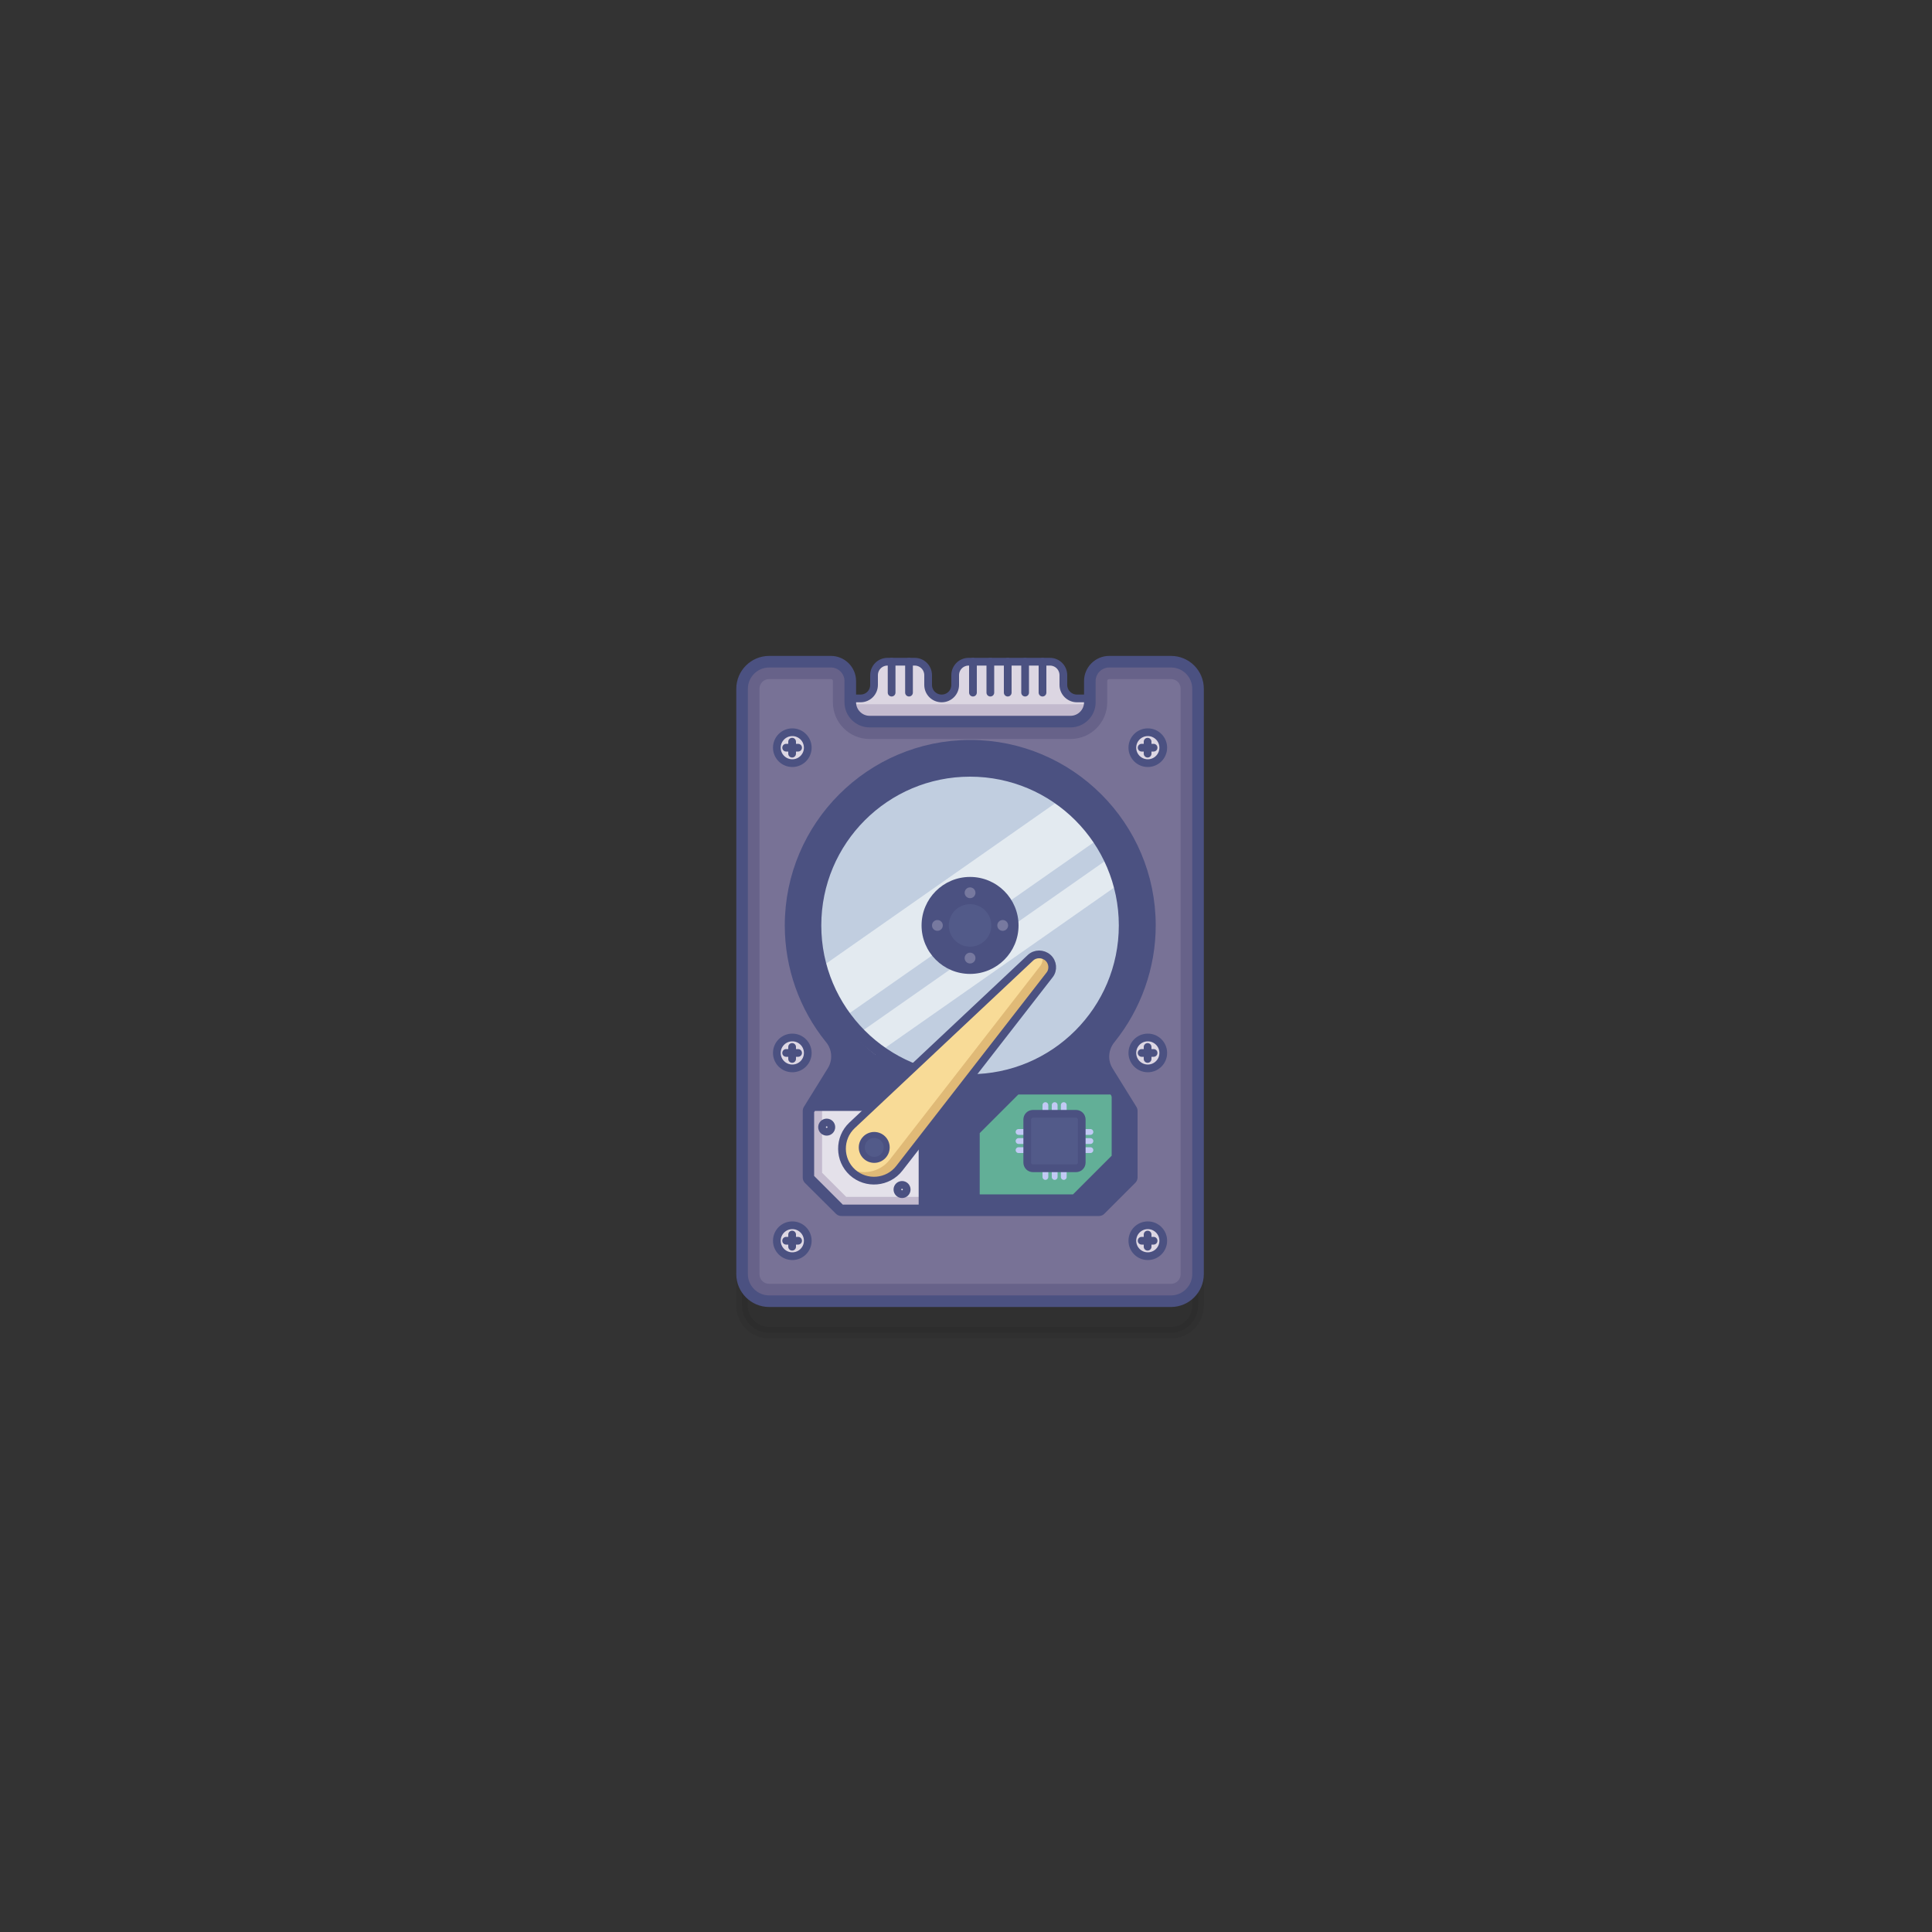 <?xml version="1.0" encoding="utf-8"?>
<!-- Generator: Adobe Illustrator 23.1.1, SVG Export Plug-In . SVG Version: 6.00 Build 0)  -->
<svg version="1.1" id="Layer_1" xmlns="http://www.w3.org/2000/svg" xmlns:xlink="http://www.w3.org/1999/xlink" x="0px" y="0px"
	 viewBox="0 0 1000 1000" style="enable-background:new 0 0 1000 1000;" xml:space="preserve">
<rect x="0" y="0" width="1000" height="1000" fill="#333333" stroke="none"/>
<style type="text/css">
	.st0{fill:none;}
	.st1{fill:#EEF2F4;}
	.st2{opacity:0.2;fill:#232323;stroke:#232323;stroke-width:6;stroke-linecap:round;stroke-linejoin:round;stroke-miterlimit:10;}
	.st3{fill:#DCD6E2;}
	.st4{fill:#C3BACE;}
	.st5{fill:none;stroke:#4B5181;stroke-width:4;stroke-linecap:round;stroke-linejoin:round;stroke-miterlimit:10;}
	.st6{fill:#787296;}
	.st7{fill:#676289;}
	.st8{fill:#4B5181;}
	.st9{fill:#62AF97;}
	.st10{fill:none;stroke:#4B5181;stroke-width:8;stroke-linecap:round;stroke-linejoin:round;stroke-miterlimit:10;}
	.st11{fill:none;stroke:#4B5181;stroke-width:6;stroke-linecap:round;stroke-linejoin:round;stroke-miterlimit:10;}
	.st12{fill:#B1CEDE;}
	.st13{fill:#C1CEE0;}
	.st14{opacity:0.69;fill:#F2F6F7;}
	.st15{fill:#525A89;}
	.st16{fill:none;stroke:#C1C9F4;stroke-width:3;stroke-linecap:round;stroke-linejoin:round;stroke-miterlimit:10;}
	.st17{fill:#E4E1EA;}
	.st18{fill:#DDD7E3;}
	.st19{fill:#F8DB97;}
	.st20{fill:#E0BA77;}
	.st21{opacity:0.3;fill:#DDD7E3;}
</style>
<rect id="XMLID_28_" class="st0" width="1000" height="1000"/>

<path id="XMLID_129_" class="st2" d="M606.1,358.8h-32c-5.5,0-10,4.5-10,10v11c0,5.5-4.5,10-10,10h-104c-5.5,0-10-4.5-10-10v-11
	c0-5.5-4.5-10-10-10h-32c-7.7,0-14,6.3-14,14v303c0,7.7,6.3,14,14,14h208c7.7,0,14-6.3,14-14v-303
	C620.1,365.1,613.9,358.8,606.1,358.8z"/>
<g>
	<path id="XMLID_92_" class="st3" d="M550.4,354.5v-5c0-3.9-3.1-7-7-7h-42c-3.9,0-7,3.1-7,7v5c0,3.9-3.1,7-7,7l0,0c-3.9,0-7-3.1-7-7
		v-5c0-3.9-3.1-7-7-7h-14c-3.9,0-7,3.1-7,7v5c0,3.9-3.1,7-7,7h-12.6c-3.9,0-7,3.1-7,7v5h152v-5c0-3.9-3.1-7-7-7h-13.4
		C553.6,361.5,550.4,358.4,550.4,354.5z"/>
	<path id="XMLID_147_" class="st4" d="M425.8,368.5v5h152v-5c0-1.5-0.5-2.9-1.3-4H427.1C426.3,365.6,425.8,367,425.8,368.5z"/>
	<path id="XMLID_13_" class="st5" d="M550.4,354.5v-5c0-3.9-3.1-7-7-7h-42c-3.9,0-7,3.1-7,7v5c0,3.9-3.1,7-7,7l0,0c-3.9,0-7-3.1-7-7
		v-5c0-3.9-3.1-7-7-7h-14c-3.9,0-7,3.1-7,7v5c0,3.9-3.1,7-7,7h-12.6c-3.9,0-7,3.1-7,7v5h152v-5c0-3.9-3.1-7-7-7h-13.4
		C553.6,361.5,550.4,358.4,550.4,354.5z"/>
	<path id="XMLID_91_" class="st6" d="M606.1,342.5h-32c-5.5,0-10,4.5-10,10v11c0,5.5-4.5,10-10,10h-104c-5.5,0-10-4.5-10-10v-11
		c0-5.5-4.5-10-10-10h-32c-7.7,0-14,6.3-14,14v303c0,7.7,6.3,14,14,14h208c7.7,0,14-6.3,14-14v-303
		C620.1,348.8,613.9,342.5,606.1,342.5z"/>
	<path id="XMLID_144_" class="st7" d="M606.1,342.5h-32c-5.5,0-10,4.5-10,10v11c0,5.5-4.5,10-10,10h-104c-5.5,0-10-4.5-10-10v-11
		c0-5.5-4.5-10-10-10h-32c-7.7,0-14,6.3-14,14v303c0,7.7,6.3,14,14,14h208c7.7,0,14-6.3,14-14v-303
		C620.1,348.8,613.9,342.5,606.1,342.5z"/>
	<path id="XMLID_146_" class="st6" d="M398.1,664.5c-2.8,0-5-2.2-5-5v-303c0-2.8,2.2-5,5-5h32c0.6,0,1,0.4,1,1v11
		c0,10.5,8.5,19,19,19h104c10.5,0,19-8.5,19-19v-11c0-0.6,0.4-1,1-1h32c2.8,0,5,2.2,5,5v303c0,2.8-2.2,5-5,5H398.1z"/>
	<path id="XMLID_89_" class="st8" d="M419.5,609.5V575l12.4-20c3.5-5.7,3-12.9-1.2-18.1c0,0,0-0.1-0.1-0.1
		c-13.2-16.3-20.4-36.8-20.4-57.8c0-50.7,41.3-92,92-92s92,41.3,92,92c0,21-7.3,41.5-20.4,57.8c0,0,0,0.1-0.1,0.1
		c-4.2,5.2-4.8,12.4-1.3,18.1l12.4,20v34.4c-6.2,6.2-9.8,9.8-16,16H435.5C429.3,619.2,425.7,615.7,419.5,609.5z"/>
	<path id="XMLID_134_" class="st9" d="M527.1,566.5c-7.8,7.8-12.2,12.2-20,20v31.7h48.3c7.8-7.8,12.2-12.2,20-20v-31.7H527.1z"/>
	<path id="XMLID_93_" class="st10" d="M419.5,609.5V575l12.4-20c3.5-5.7,3-12.9-1.2-18.1c0,0,0-0.1-0.1-0.1
		c-13.2-16.3-20.4-36.8-20.4-57.8c0-50.7,41.3-92,92-92s92,41.3,92,92c0,21-7.3,41.5-20.4,57.8c0,0,0,0.1-0.1,0.1
		c-4.2,5.2-4.8,12.4-1.3,18.1l12.4,20v34.4c-6.2,6.2-9.8,9.8-16,16H435.5C429.3,619.2,425.7,615.7,419.5,609.5z"/>
	<path id="XMLID_11_" class="st11" d="M606.1,342.5h-32c-5.5,0-10,4.5-10,10v11c0,5.5-4.5,10-10,10h-104c-5.5,0-10-4.5-10-10v-11
		c0-5.5-4.5-10-10-10h-32c-7.7,0-14,6.3-14,14v303c0,7.7,6.3,14,14,14h208c7.7,0,14-6.3,14-14v-303
		C620.1,348.8,613.9,342.5,606.1,342.5z"/>
	<g id="XMLID_9_">
		<g id="XMLID_26_">
			<line id="XMLID_29_" class="st5" x1="470.5" y1="342.5" x2="470.5" y2="358.5"/>
		</g>
		<g id="XMLID_22_">
			<line id="XMLID_25_" class="st5" x1="461.5" y1="342.5" x2="461.5" y2="358.5"/>
		</g>
	</g>
	<g id="XMLID_10_">
		<g id="XMLID_23_">
			<line id="XMLID_24_" class="st5" x1="539.6" y1="342.5" x2="539.6" y2="358.5"/>
		</g>
		<g id="XMLID_19_">
			<line id="XMLID_20_" class="st5" x1="530.6" y1="342.5" x2="530.6" y2="358.5"/>
		</g>
		<g id="XMLID_17_">
			<line id="XMLID_18_" class="st5" x1="521.6" y1="342.5" x2="521.6" y2="358.5"/>
		</g>
		<g id="XMLID_15_">
			<line id="XMLID_16_" class="st5" x1="512.6" y1="342.5" x2="512.6" y2="358.5"/>
		</g>
		<g id="XMLID_12_">
			<line id="XMLID_14_" class="st5" x1="503.6" y1="342.5" x2="503.6" y2="358.5"/>
		</g>
	</g>
	<circle id="XMLID_94_" class="st12" cx="502.1" cy="479" r="80"/>
	<circle id="XMLID_127_" class="st13" cx="502.1" cy="479" r="80"/>
	<path id="XMLID_142_" class="st14" d="M546.1,415.8l-122,85.4c2.3,9.3,6.2,18.2,11.5,26.1l131.1-91.7
		C561.1,427.9,554.2,421.2,546.1,415.8z"/>
	<path id="XMLID_140_" class="st14" d="M453.1,545.9l125-87.5c-1.4-4.6-3.3-9-5.5-13.2l-130,91C445.8,539.7,449.3,543,453.1,545.9z"
		/>
	<circle id="XMLID_122_" class="st8" cx="502.1" cy="479" r="25.1"/>
	<circle id="XMLID_123_" class="st15" cx="502.1" cy="479" r="11"/>
	<circle id="XMLID_7_" class="st11" cx="502.1" cy="479" r="80"/>
	<line id="XMLID_36_" class="st16" x1="541.1" y1="572" x2="541.1" y2="581"/>
	<line id="XMLID_37_" class="st16" x1="545.9" y1="572" x2="545.9" y2="581"/>
	<line id="XMLID_38_" class="st16" x1="550.6" y1="572" x2="550.6" y2="581"/>
	<line id="XMLID_44_" class="st16" x1="541.1" y1="600.3" x2="541.1" y2="609.2"/>
	<line id="XMLID_43_" class="st16" x1="545.9" y1="600.3" x2="545.9" y2="609.2"/>
	<line id="XMLID_42_" class="st16" x1="550.6" y1="600.3" x2="550.6" y2="609.2"/>
	<line id="XMLID_41_" class="st16" x1="564.4" y1="585.9" x2="555.4" y2="585.9"/>
	<line id="XMLID_40_" class="st16" x1="564.4" y1="590.6" x2="555.4" y2="590.6"/>
	<line id="XMLID_39_" class="st16" x1="564.4" y1="595.3" x2="555.4" y2="595.3"/>
	<line id="XMLID_47_" class="st16" x1="536.2" y1="585.9" x2="527.2" y2="585.9"/>
	<line id="XMLID_46_" class="st16" x1="536.2" y1="590.6" x2="527.2" y2="590.6"/>
	<line id="XMLID_45_" class="st16" x1="536.2" y1="595.3" x2="527.2" y2="595.3"/>
	<path id="XMLID_30_" class="st4" d="M477.6,573h-56.9l-1.3,2.1v34.4c6.2,6.2,9.8,9.8,16,16h42.1V573z"/>
	<polygon id="XMLID_141_" class="st17" points="438,619.5 425.5,607 425.5,573 477.6,573 477.6,619.5 	"/>
	<path id="XMLID_90_" class="st5" d="M477.6,573h-56.9l-1.3,2.1v34.4c6.2,6.2,9.8,9.8,16,16h42.1V573z"/>
	<g id="XMLID_98_">
		<circle id="XMLID_95_" class="st18" cx="410.1" cy="387" r="8"/>
		<circle id="XMLID_27_" class="st5" cx="410.1" cy="387" r="8"/>
		<line id="XMLID_97_" class="st5" x1="406.9" y1="387" x2="413.1" y2="387"/>
		<line id="XMLID_96_" class="st5" x1="410" y1="383.9" x2="410" y2="390.1"/>
	</g>
	<g id="XMLID_100_">
		<circle id="XMLID_104_" class="st18" cx="594.1" cy="387" r="8"/>
		<circle id="XMLID_103_" class="st5" cx="594.1" cy="387" r="8"/>
		<line id="XMLID_102_" class="st5" x1="590.9" y1="387" x2="597.1" y2="387"/>
		<line id="XMLID_101_" class="st5" x1="594" y1="383.9" x2="594" y2="390.1"/>
	</g>
	<g id="XMLID_99_">
		<circle id="XMLID_108_" class="st18" cx="594.1" cy="545" r="8"/>
		<circle id="XMLID_107_" class="st5" cx="594.1" cy="545" r="8"/>
		<line id="XMLID_106_" class="st5" x1="590.9" y1="545" x2="597.1" y2="545"/>
		<line id="XMLID_105_" class="st5" x1="594" y1="541.9" x2="594" y2="548.1"/>
	</g>
	<g id="XMLID_33_">
		<circle id="XMLID_112_" class="st18" cx="594.1" cy="642.2" r="8"/>
		<circle id="XMLID_111_" class="st5" cx="594.1" cy="642.2" r="8"/>
		<line id="XMLID_110_" class="st5" x1="590.9" y1="642.2" x2="597.1" y2="642.2"/>
		<line id="XMLID_109_" class="st5" x1="594" y1="639" x2="594" y2="645.3"/>
	</g>
	<g id="XMLID_32_">
		<circle id="XMLID_116_" class="st18" cx="410.1" cy="642.2" r="8"/>
		<circle id="XMLID_115_" class="st5" cx="410.1" cy="642.2" r="8"/>
		<line id="XMLID_114_" class="st5" x1="406.9" y1="642.2" x2="413.1" y2="642.2"/>
		<line id="XMLID_113_" class="st5" x1="410" y1="639" x2="410" y2="645.3"/>
	</g>
	<g id="XMLID_34_">
		<circle id="XMLID_120_" class="st18" cx="410.1" cy="545" r="8"/>
		<circle id="XMLID_119_" class="st5" cx="410.1" cy="545" r="8"/>
		<line id="XMLID_118_" class="st5" x1="406.9" y1="545" x2="413.1" y2="545"/>
		<line id="XMLID_117_" class="st5" x1="410" y1="541.9" x2="410" y2="548.1"/>
	</g>
	<path id="XMLID_88_" class="st19" d="M543.2,504.7l-77.7,100c-5.9,7.6-17.1,8.6-24.3,2.1l0,0c-7.1-6.5-7.2-17.7-0.2-24.3l92.3-86.7
		c2.5-2.4,6.5-2.4,9.1-0.1l0,0C545,498,545.4,502,543.2,504.7z"/>
	<path id="XMLID_151_" class="st20" d="M542.5,495.7c-0.9-0.9-2.1-1.4-3.2-1.6c0.7,2.1,0.4,4.4-1.1,6.2l-77.7,100
		c-5.2,6.6-14.3,8.2-21.3,4.3c0.6,0.8,1.3,1.6,2,2.3h0c7.1,6.5,18.3,5.5,24.3-2.1l77.7-100C545.4,502,545,498,542.5,495.7z"/>
	<path id="XMLID_21_" class="st5" d="M543.2,504.7l-77.7,100c-5.9,7.6-17.1,8.6-24.3,2.1l0,0c-7.1-6.5-7.2-17.7-0.2-24.3l92.3-86.7
		c2.5-2.4,6.5-2.4,9.1-0.1l0,0C545,498,545.4,502,543.2,504.7z"/>
	<path id="XMLID_121_" class="st15" d="M556.9,604.7h-22.2c-1.7,0-3-1.3-3-3v-22.2c0-1.7,1.3-3,3-3h22.2c1.7,0,3,1.3,3,3v22.2
		C559.9,603.4,558.6,604.7,556.9,604.7z"/>
	<path id="XMLID_31_" class="st5" d="M556.9,604.7h-22.2c-1.7,0-3-1.3-3-3v-22.2c0-1.7,1.3-3,3-3h22.2c1.7,0,3,1.3,3,3v22.2
		C559.9,603.4,558.6,604.7,556.9,604.7z"/>
	<circle id="XMLID_124_" class="st8" cx="452.5" cy="593.9" r="8"/>
	<circle id="XMLID_125_" class="st15" cx="452.5" cy="593.9" r="4.9"/>
	<circle id="XMLID_131_" class="st5" cx="427.9" cy="583.4" r="2.4"/>
	<circle id="XMLID_138_" class="st5" cx="466.9" cy="615.7" r="2.4"/>
	<circle id="XMLID_128_" class="st21" cx="502.1" cy="462.1" r="2.8"/>
	<circle id="XMLID_133_" class="st21" cx="502.1" cy="495.9" r="2.8"/>
	<circle id="XMLID_143_" class="st21" cx="519" cy="479" r="2.8"/>
	<circle id="XMLID_132_" class="st21" cx="485.2" cy="479" r="2.8"/>
</g>
</svg>
